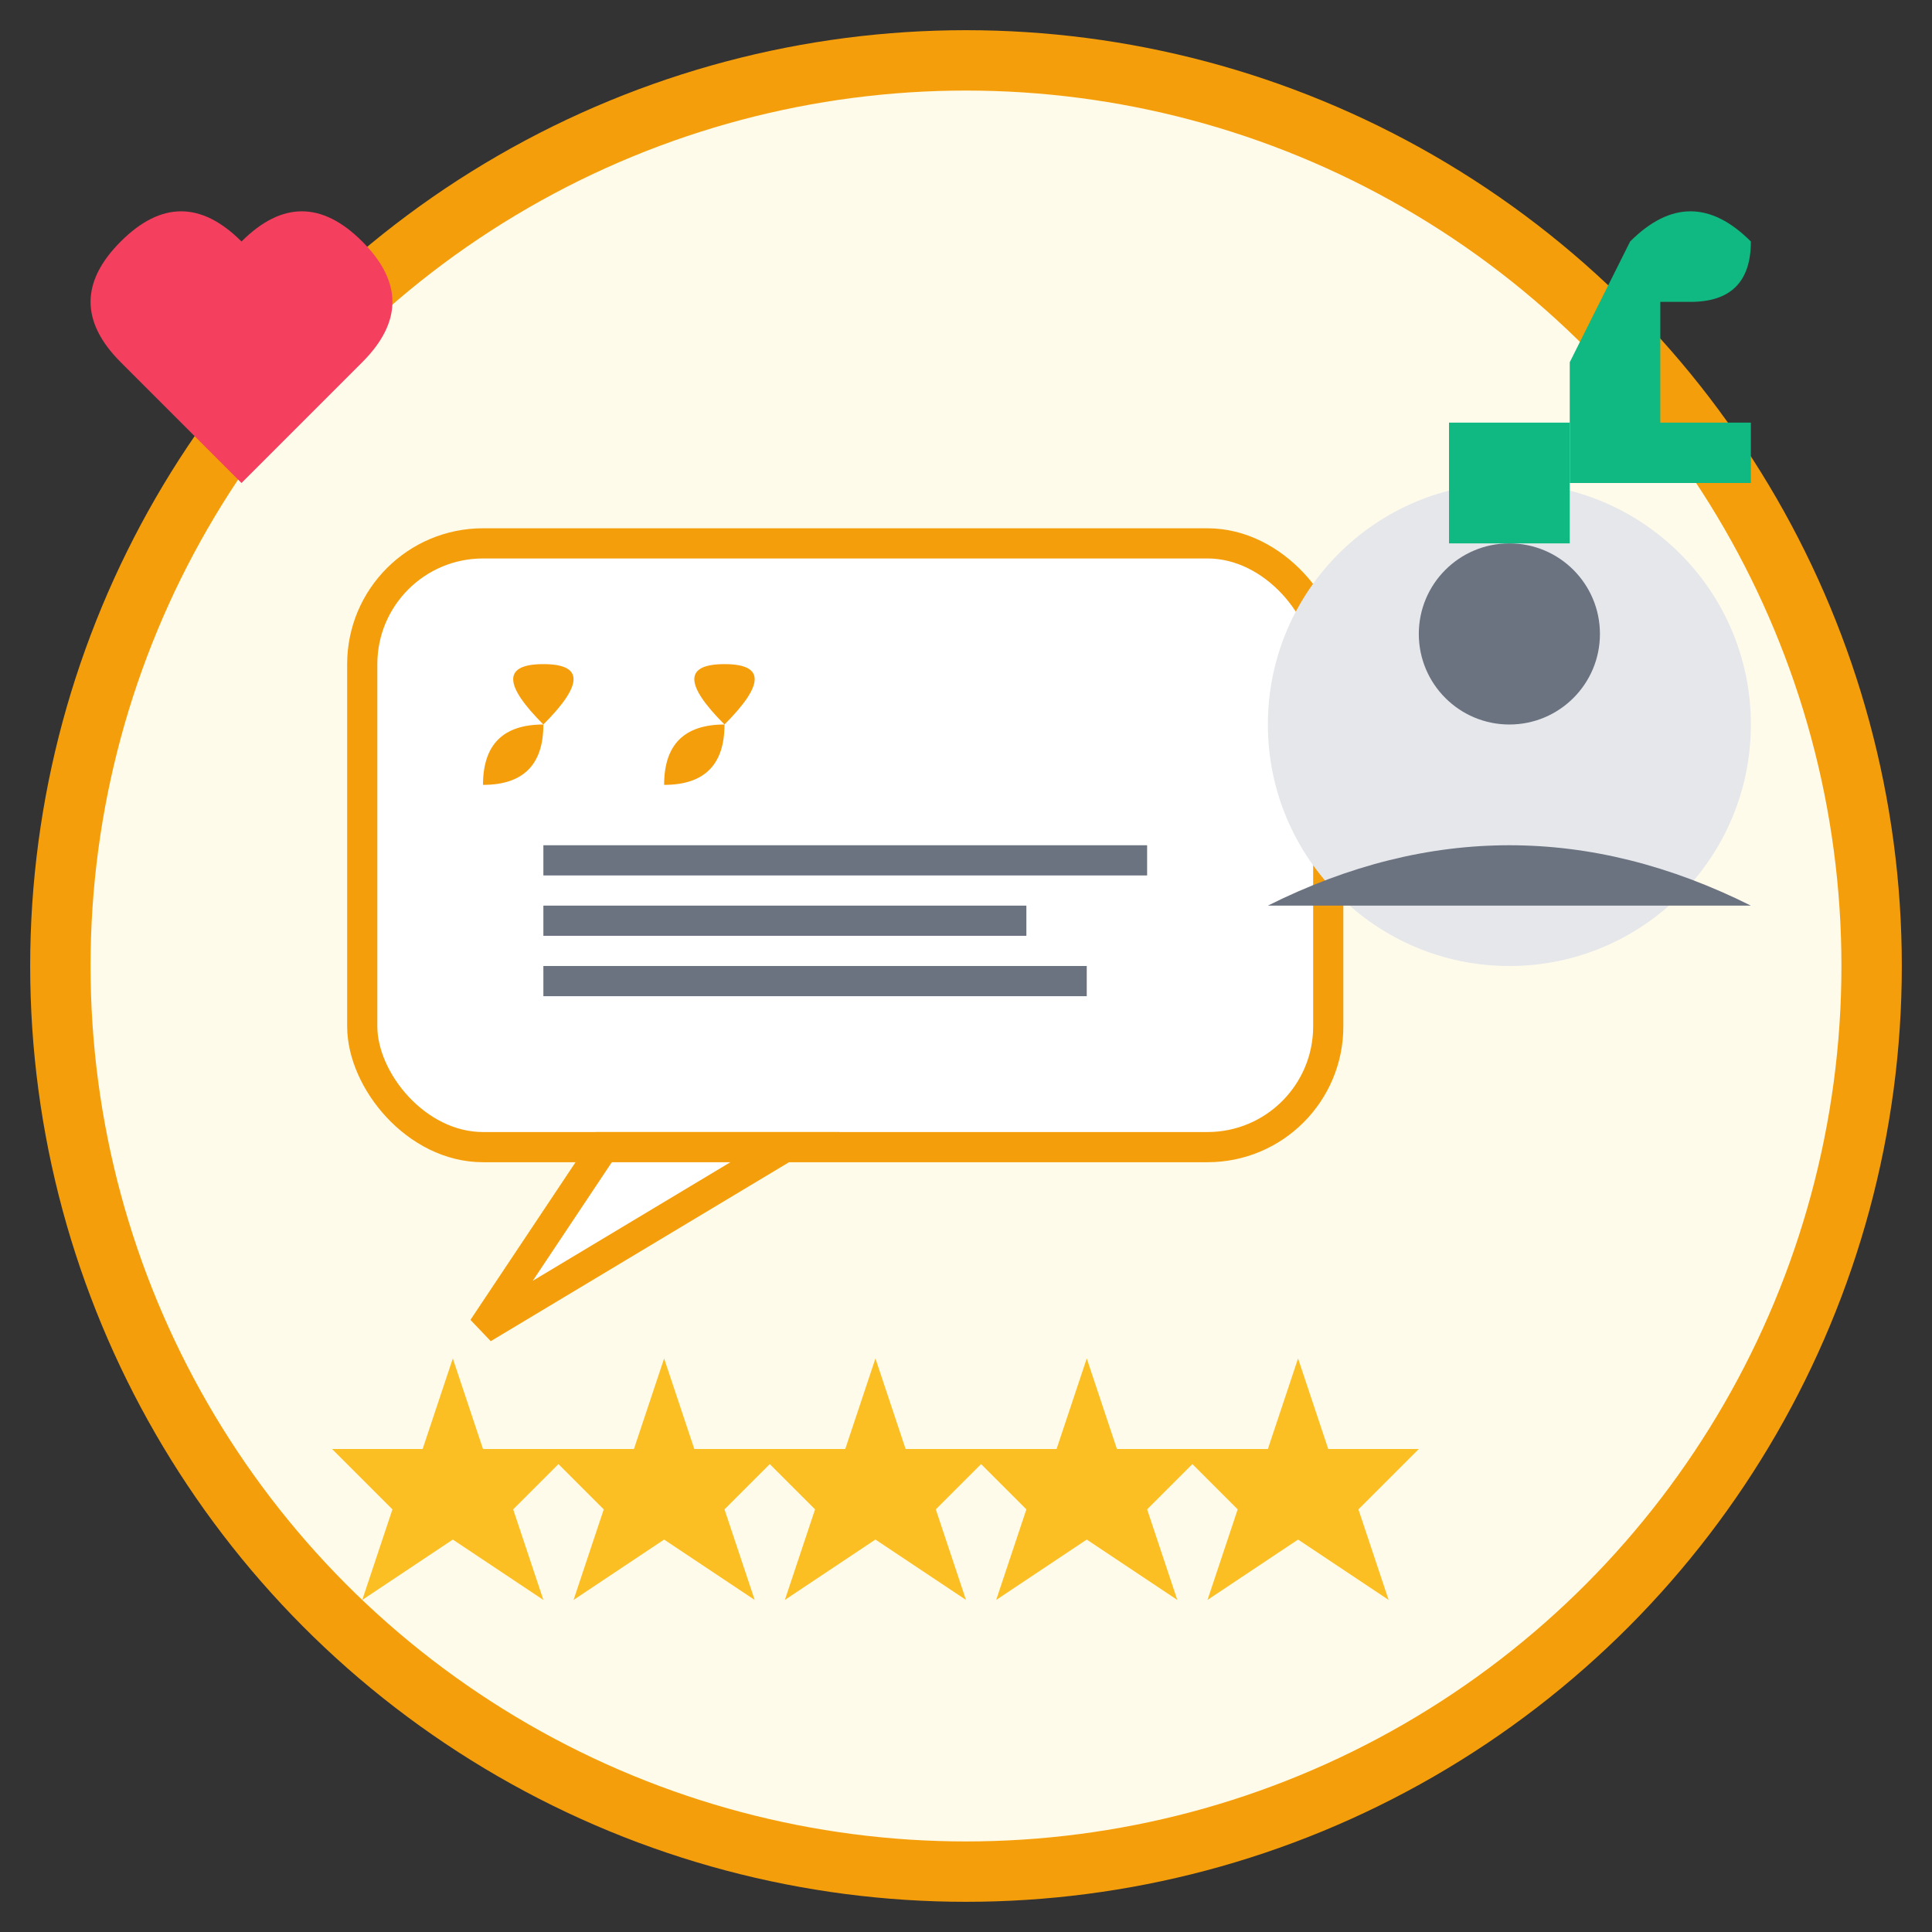 <svg width="64" height="64" viewBox="0 0 64 64" fill="none" xmlns="http://www.w3.org/2000/svg">
  <rect x="0" y="0" width="64" height="64" fill="#333333" stroke="none"/>
  <!-- Background circle -->
  <circle cx="32" cy="32" r="30" fill="#fffbeb" stroke="#f59e0b" stroke-width="2"/>
  
  <!-- Speech bubble -->
  <rect x="12" y="18" width="32" height="20" rx="4" fill="#ffffff" stroke="#f59e0b" stroke-width="1"/>
  <path d="M20 38 L16 44 L26 38 Z" fill="#ffffff" stroke="#f59e0b" stroke-width="1"/>
  
  <!-- Quote marks -->
  <path d="M18 24 Q16 22 18 22 Q20 22 18 24 Q18 26 16 26 Q16 24 18 24" fill="#f59e0b"/>
  <path d="M24 24 Q22 22 24 22 Q26 22 24 24 Q24 26 22 26 Q22 24 24 24" fill="#f59e0b"/>
  
  <!-- Text lines -->
  <rect x="18" y="28" width="20" height="1" fill="#6b7280"/>
  <rect x="18" y="30" width="16" height="1" fill="#6b7280"/>
  <rect x="18" y="32" width="18" height="1" fill="#6b7280"/>
  
  <!-- Five stars -->
  <polygon points="15,45 16,48 19,48 17,50 18,53 15,51 12,53 13,50 11,48 14,48" fill="#fbbf24"/>
  <polygon points="22,45 23,48 26,48 24,50 25,53 22,51 19,53 20,50 18,48 21,48" fill="#fbbf24"/>
  <polygon points="29,45 30,48 33,48 31,50 32,53 29,51 26,53 27,50 25,48 28,48" fill="#fbbf24"/>
  <polygon points="36,45 37,48 40,48 38,50 39,53 36,51 33,53 34,50 32,48 35,48" fill="#fbbf24"/>
  <polygon points="43,45 44,48 47,48 45,50 46,53 43,51 40,53 41,50 39,48 42,48" fill="#fbbf24"/>
  
  <!-- User avatar -->
  <circle cx="50" cy="24" r="8" fill="#e5e7eb"/>
  <circle cx="50" cy="21" r="3" fill="#6b7280"/>
  <path d="M42 30 Q50 26 58 30" fill="#6b7280"/>
  
  <!-- Thumbs up -->
  <path d="M52 12 L54 8 Q56 6 58 8 Q58 10 56 10 L55 10 L55 14 L58 14 L58 16 L52 16 Z" fill="#10b981"/>
  <rect x="48" y="14" width="4" height="4" fill="#10b981"/>
  
  <!-- Heart -->
  <path d="M8 8 Q6 6 4 8 Q2 10 4 12 L8 16 L12 12 Q14 10 12 8 Q10 6 8 8" fill="#f43f5e"/>
</svg>
